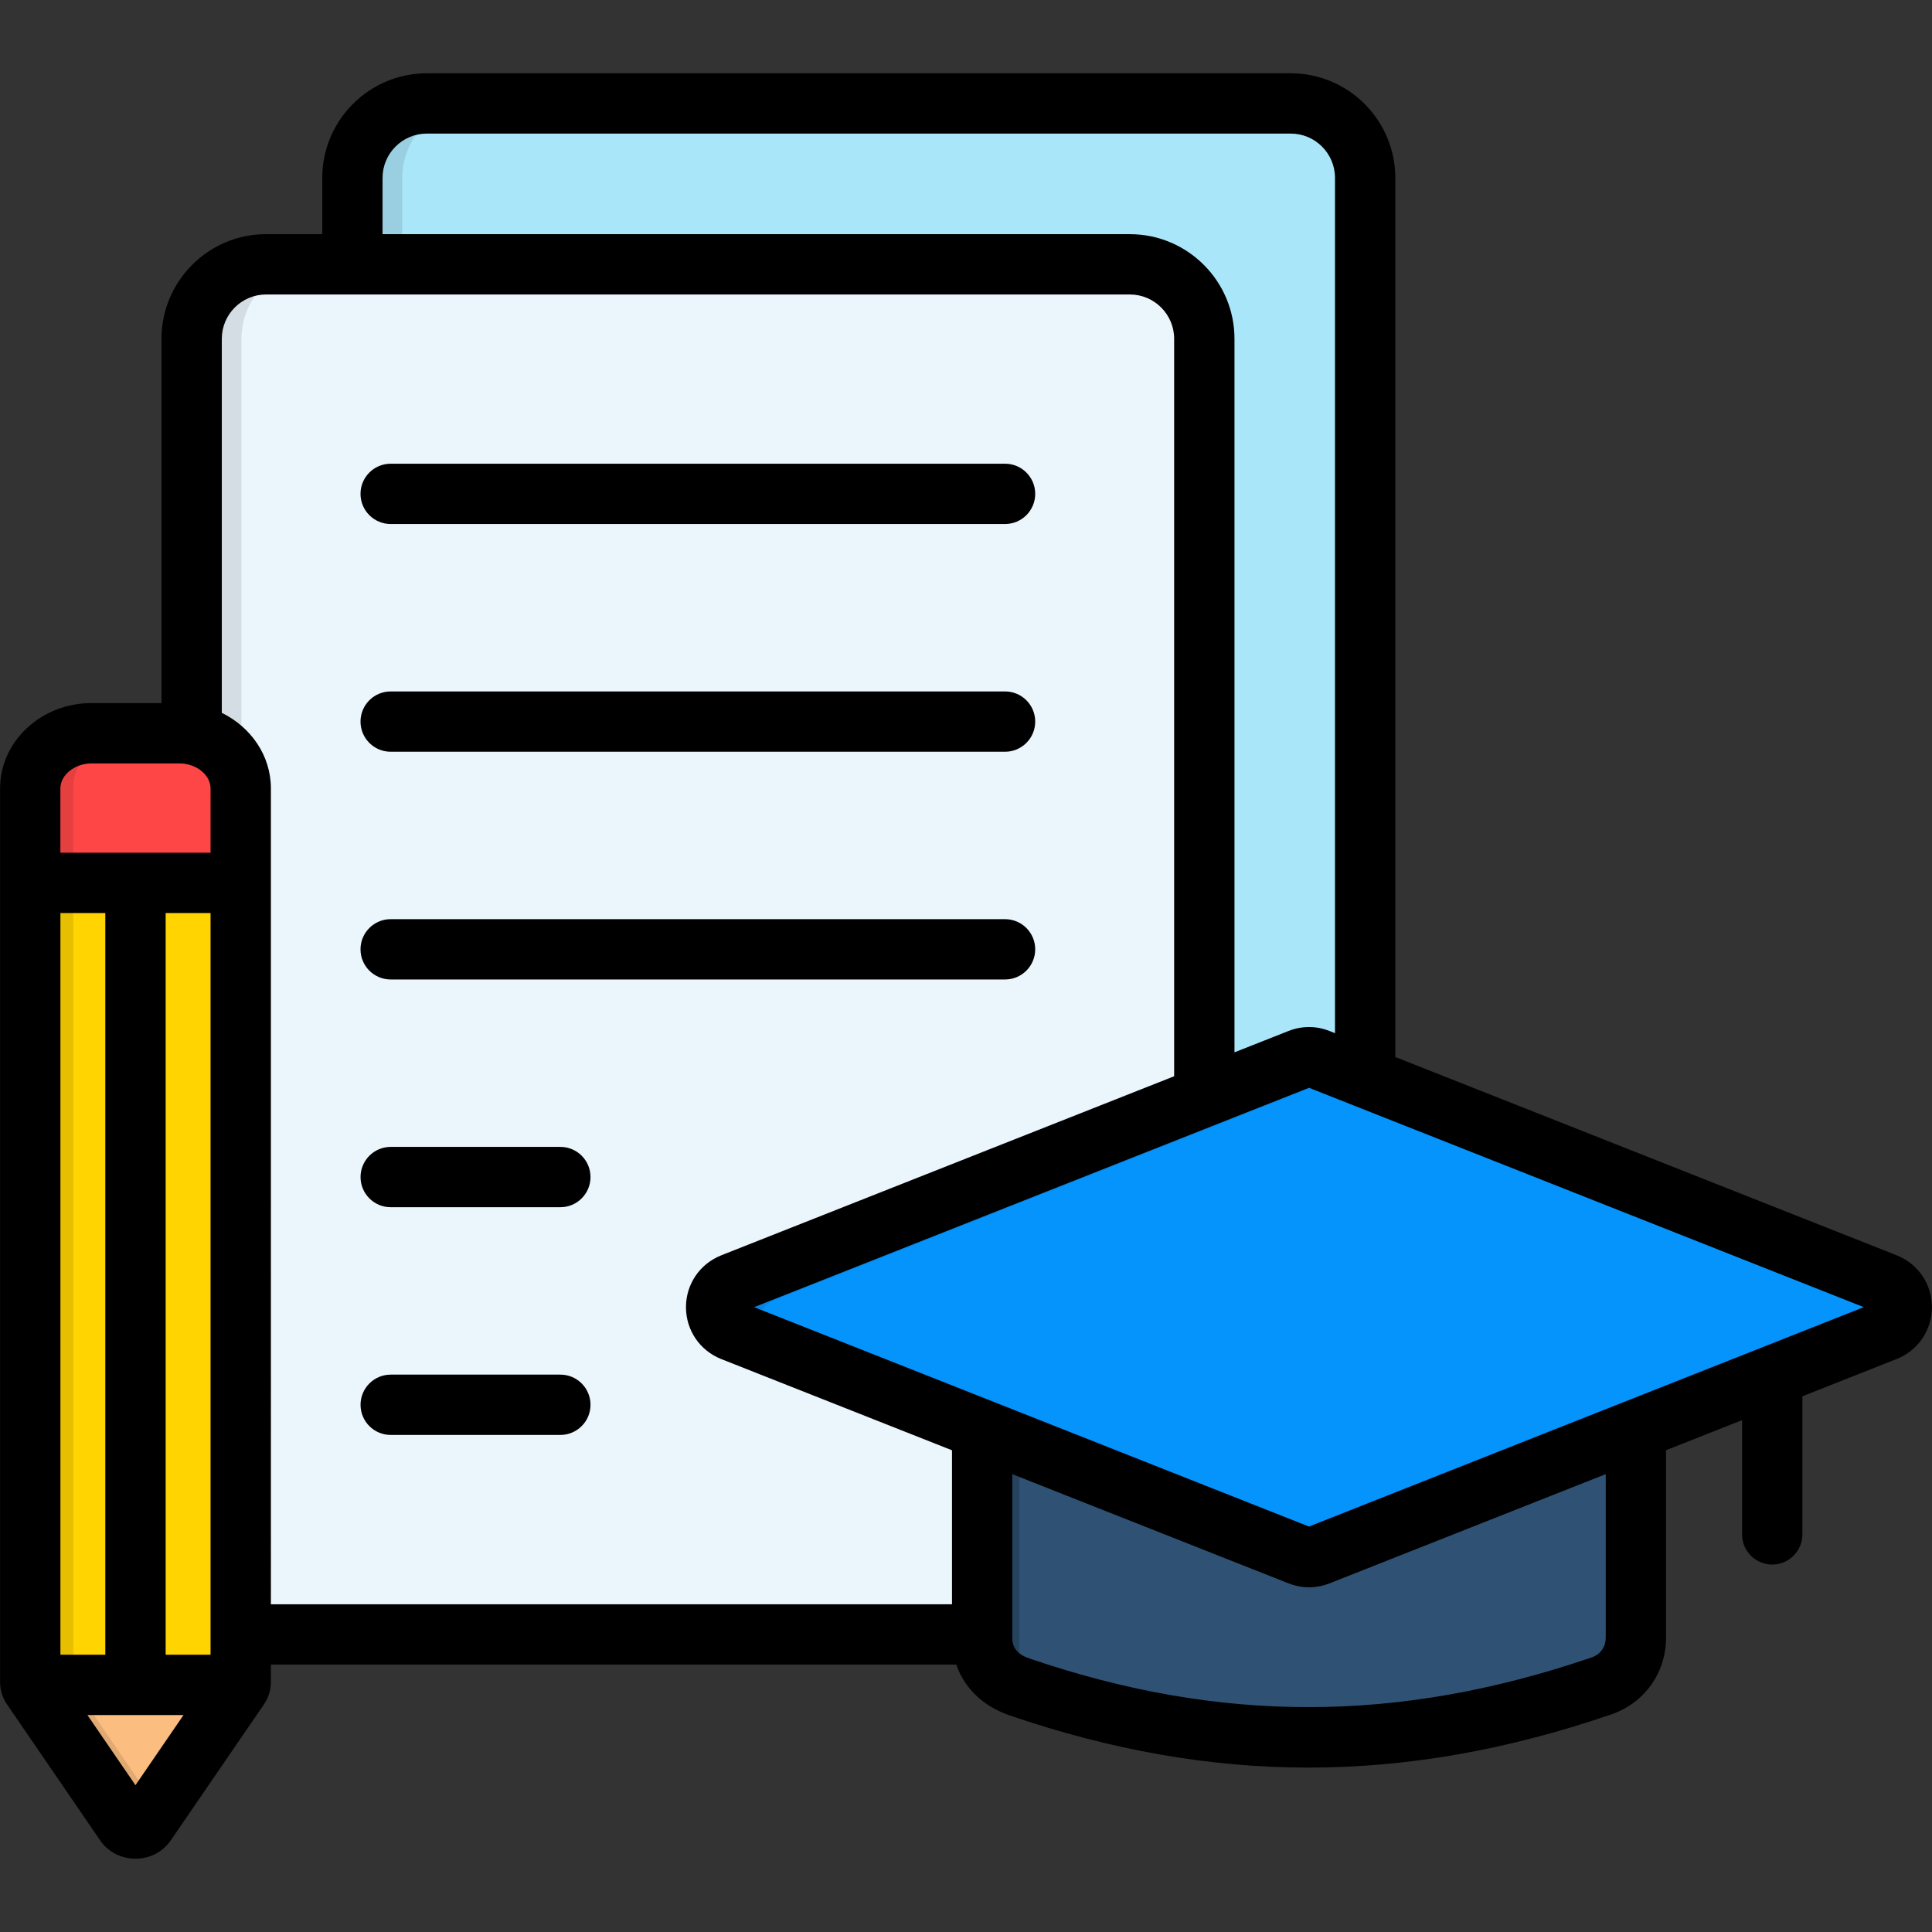 <svg id="Layer_1" enable-background="new 0 0 512 512" viewBox="0 0 512 512" xmlns="http://www.w3.org/2000/svg"><rect x="0" y="0" width="512" height="512" fill="#333333" stroke="none"/><g clip-rule="evenodd" fill-rule="evenodd"><path d="m113.13 27.41h228.91c10.85 0 19.74 8.9 19.74 19.74v323.61c0 10.85-8.9 19.72-19.74 19.72h-228.91c-10.85 0-19.72-8.87-19.72-19.72v-323.61c0-10.84 8.87-19.74 19.72-19.74z" fill="#aae6fa"/><path d="m70.51 70.03h228.91c10.85 0 19.72 8.9 19.72 19.74v323.61c0 10.85-8.87 19.74-19.72 19.74h-228.91c-10.85 0-19.72-8.9-19.72-19.74v-323.61c0-10.84 8.87-19.74 19.72-19.74z" fill="#ebf5fc"/><path d="m346.89 369.01h-86.64v64.94c0 5.05 2.47 10.54 9.91 13.1 52.39 17.9 101.9 17.63 154.19-.27 5.57-1.89 9.14-6.92 9.14-12.82v-64.94h-86.6z" fill="#2f5274"/><path d="m194.05 340.1 150.34-59.42c1.67-.66 3.32-.66 4.97 0l150.34 59.42c2.64 1.04 4.28 3.46 4.28 6.32 0 2.83-1.65 5.24-4.28 6.29l-150.34 59.42c-1.65.66-3.3.66-4.97 0l-150.34-59.43c-2.64-1.04-4.28-3.46-4.28-6.29 0-2.85 1.64-5.27 4.28-6.31z" fill="#0593fc"/><path d="m24.29 194.31h23.23c8.95 0 16.28 6.59 16.28 14.61v236.76c0 .58-.17 1.04-.49 1.54l-24.66 36c-.6.88-1.59 1.37-2.75 1.37-1.15 0-2.14-.49-2.75-1.37l-24.69-36c-.33-.49-.47-.96-.47-1.54v-236.76c.02-8.02 7.35-14.61 16.3-14.61z" fill="#ffd400"/><path d="m194.05 340.1 150.34-59.42c1.67-.66 3.32-.66 4.97 0l11.18 4.39c-1.67-.63-3.32-.63-4.97 0l-150.34 59.45c-2.64 1.04-4.28 3.46-4.28 6.29 0 2.86 1.65 5.27 4.28 6.32l139.19 55.03-.03-.03-150.34-59.43c-2.64-1.04-4.28-3.46-4.28-6.29 0-2.85 1.64-5.27 4.28-6.31z" fill="#0584e3"/><path d="m260.26 378.87v55.08c0 5.05 2.47 10.52 9.91 13.07v-64.22z" fill="#26435e"/><path d="m63.67 446.5c-.08.25-.19.47-.36.71l-24.66 36c-.6.88-1.59 1.37-2.75 1.37-1.15 0-2.14-.49-2.75-1.37l-24.69-36c-.14-.25-.27-.47-.36-.71z" fill="#fbbd80"/><path d="m24.29 194.31h23.23c8.95 0 16.28 6.59 16.28 14.61v25.07h-55.79v-25.07c0-8.02 7.33-14.61 16.28-14.61z" fill="#ff4646"/><path d="m8.01 233.99h11.4v211.69h-11.4z" fill="#e6bf00"/><path d="m24.29 194.31h23.23-11.83c-8.95 0-16.28 6.59-16.28 14.61v25.07h-11.4v-25.07c0-8.02 7.33-14.61 16.28-14.61z" fill="#e63f3f"/><path d="m19.41 445.68c0 .58.17 1.04.47 1.54l21.72 31.69-2.94 4.31c-.6.88-1.59 1.37-2.75 1.37-1.15 0-2.14-.49-2.75-1.37l-24.69-36c-.33-.49-.47-.96-.47-1.54z" fill="#e2aa73"/><path d="m70.51 70.03h13.21c-10.85 0-19.74 8.9-19.74 19.74v323.61c0 10.85 8.9 19.74 19.74 19.74h-13.21c-2.36 0-4.61-.44-6.7-1.21v-223c0-7.03-5.63-12.93-13.02-14.31v-104.83c0-10.84 8.87-19.74 19.72-19.74z" fill="#d4dde3"/><path d="m113.13 27.41h13.21c-10.85 0-19.74 8.9-19.74 19.74v22.87h-13.19v-22.87c0-10.84 8.87-19.74 19.72-19.74z" fill="#99cfe1"/></g><path d="m502.65 332.67-132.88-52.55v-232.98c0-15.29-12.44-27.72-27.72-27.72h-228.93c-15.29 0-27.72 12.44-27.72 27.72v14.91h-14.88c-15.29 0-27.72 12.44-27.72 27.72v96.55h-18.52c-13.38 0-24.26 10.15-24.26 22.62v236.75c0 2.22.64 4.27 1.9 6.08l24.61 35.93c2.07 3.05 5.57 4.87 9.37 4.87 3.76 0 7.13-1.72 9.27-4.73.03-.04.05-.07.08-.11l24.64-35.97c1.26-1.81 1.9-3.86 1.9-6.08v-4.56h181.64c2.12 6.23 7.09 11.07 14.17 13.49 26.94 9.21 53.01 13.82 79.14 13.82 26.37 0 52.79-4.69 80.21-14.07 8.85-3.02 14.57-11.02 14.57-20.38v-49.66l20.15-7.97v30.28c0 4.42 3.58 7.99 7.99 7.99s7.99-3.58 7.99-7.99v-36.6l25.01-9.89c5.66-2.25 9.32-7.65 9.32-13.75 0-6.08-3.66-11.46-9.33-13.72zm-401.27-285.53c0-6.47 5.26-11.74 11.74-11.74h228.93c6.47 0 11.74 5.26 11.74 11.74v226.66l-1.49-.59c-3.53-1.38-7.26-1.38-10.83.01l-14.32 5.66v-189.1c0-15.29-12.44-27.72-27.72-27.72h-198.05zm-57.48 391.38v-196.55h11.9v196.55zm-27.89-196.55h11.9v196.55h-11.9zm8.27-39.66h23.24c4.49 0 8.28 3.04 8.28 6.63v17.04h-39.8v-17.04c.01-3.59 3.8-6.63 8.28-6.63zm11.62 270.78-12.73-18.58h25.46zm35.89-264.15c0-8.69-5.28-16.24-13.01-20.03v-99.13c0-6.47 5.26-11.74 11.74-11.74h228.9c6.47 0 11.74 5.26 11.74 11.74v195.44l-120.04 47.46-.01.01c-5.66 2.25-9.32 7.64-9.32 13.72 0 6.1 3.66 11.5 9.34 13.75l61.16 24.18v40.81h-180.5zm353.74 225.05c0 2.48-1.4 4.45-3.75 5.25-51.07 17.47-98.41 17.56-149 .26-3.12-1.07-4.51-2.77-4.51-5.5v-43.33l73.24 28.95c1.76.69 3.57 1.03 5.39 1.03 1.83 0 3.66-.35 5.44-1.04l73.2-28.95v43.33zm41.17-76.81c-.07.03-.13.05-.2.08l-35.77 14.14c-.15.05-.29.11-.43.17l-83.41 32.98-83.33-32.95c-.23-.1-.47-.2-.71-.28l-63.01-24.91 147.05-58.14 11.71 4.63c.08.04.17.07.25.1l135.07 53.41zm-371.16-226.3c0-4.41 3.58-7.99 7.99-7.99h162.82c4.42 0 7.99 3.58 7.99 7.99s-3.58 7.99-7.99 7.99h-162.81c-4.42 0-8-3.58-8-7.99zm0 60.35c0-4.41 3.58-7.99 7.99-7.99h162.82c4.42 0 7.99 3.58 7.99 7.99s-3.58 7.99-7.99 7.99h-162.81c-4.42 0-8-3.58-8-7.99zm0 60.35c0-4.41 3.58-7.99 7.99-7.99h162.82c4.42 0 7.99 3.58 7.99 7.99s-3.58 7.99-7.99 7.99h-162.81c-4.42 0-8-3.58-8-7.99zm60.95 60.35c0 4.42-3.58 7.99-7.99 7.99h-44.96c-4.42 0-7.99-3.58-7.99-7.99s3.58-7.99 7.99-7.99h44.96c4.41-.01 7.99 3.57 7.99 7.99zm0 60.35c0 4.42-3.58 7.99-7.99 7.99h-44.96c-4.42 0-7.99-3.58-7.99-7.99s3.58-7.99 7.99-7.99h44.96c4.41-.01 7.99 3.57 7.99 7.99z"/></svg>